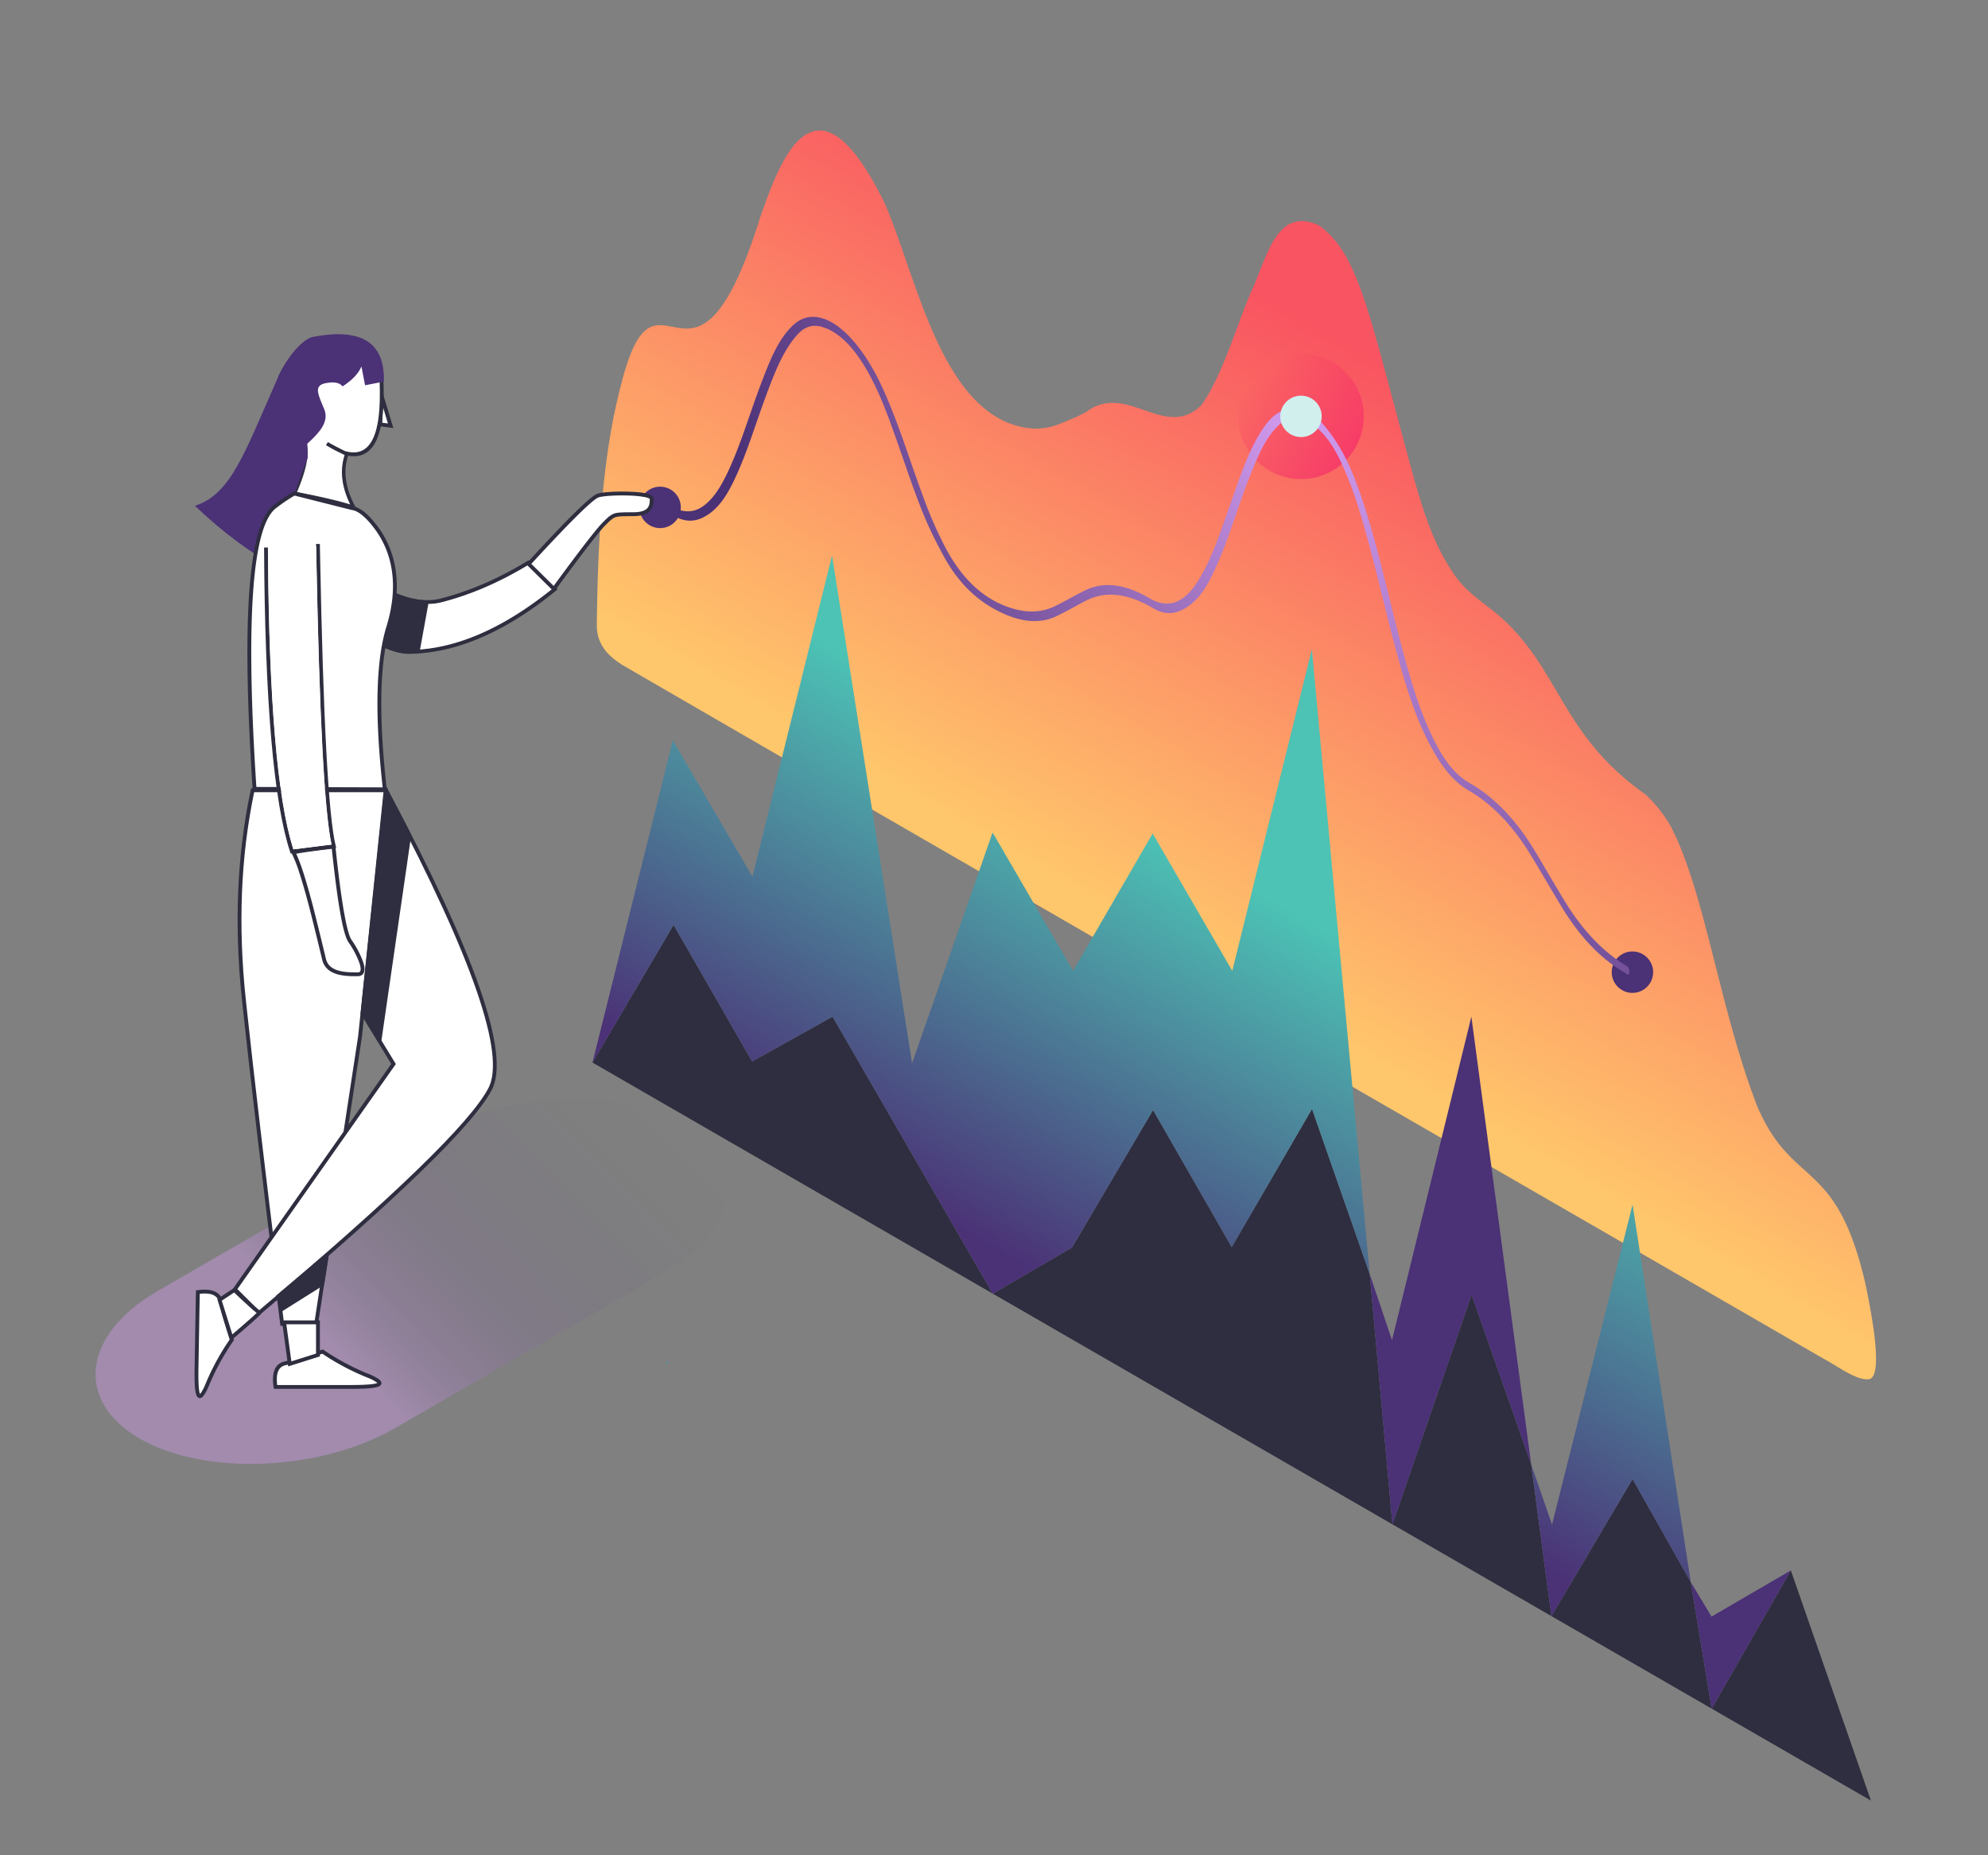 <svg xmlns="http://www.w3.org/2000/svg" xmlns:xlink="http://www.w3.org/1999/xlink" width="1500" height="1400" viewBox="0 0 1500 1400">
  <rect x="0" y="0" width="1500" height="1400" fill="#808080" stroke="none"/>
  <defs>
    <linearGradient id="linear-gradient" x1="1301.176" y1="-400.272" x2="1301.176" y2="-861.873" gradientTransform="matrix(0.866, 0.5, 0, 1.155, -193.95, 555.723)" gradientUnits="userSpaceOnUse">
      <stop offset="0" stop-color="#ffc76b"/>
      <stop offset="1" stop-color="#f95461"/>
    </linearGradient>
    <linearGradient id="linear-gradient-2" x1="-4737.892" y1="-468.944" x2="-4737.892" y2="-133.416" gradientTransform="matrix(-0.866, -0.5, 0, 1.155, -2887.619, -1000.71)" gradientUnits="userSpaceOnUse">
      <stop offset="0" stop-color="#4cc3b5"/>
      <stop offset="1" stop-color="#4b3176"/>
    </linearGradient>
    <linearGradient id="linear-gradient-3" x1="-4189.129" y1="-468.944" x2="-4189.129" y2="-133.416" xlink:href="#linear-gradient-2"/>
    <linearGradient id="linear-gradient-4" x1="953.994" y1="281.951" x2="1010.976" y2="348.43" gradientUnits="userSpaceOnUse">
      <stop offset="0" stop-color="#f1006e" stop-opacity="0"/>
      <stop offset="1" stop-color="#f1006e"/>
    </linearGradient>
    <radialGradient id="radial-gradient" cx="-4356.23" cy="-1120.291" r="562.55" gradientTransform="matrix(-0.866, -0.5, 0, 1, -2793.439, -743.513)" gradientUnits="userSpaceOnUse">
      <stop offset="0" stop-color="#d49cef"/>
      <stop offset="1" stop-color="#4b3176"/>
    </radialGradient>
    <linearGradient id="linear-gradient-5" x1="-3887.564" y1="1020.224" x2="-4093.499" y2="816.232" gradientTransform="matrix(-1, 0, 0, 1, -3630.72, 0)" gradientUnits="userSpaceOnUse">
      <stop offset="0" stop-color="#d49cef" stop-opacity="0.4"/>
      <stop offset="0.125" stop-color="#b786d6" stop-opacity="0.317"/>
      <stop offset="0.367" stop-color="#8861ac" stop-opacity="0.179"/>
      <stop offset="0.6" stop-color="#67468e" stop-opacity="0.08"/>
      <stop offset="0.816" stop-color="#52377c" stop-opacity="0.021"/>
      <stop offset="1" stop-color="#4b3176" stop-opacity="0"/>
    </linearGradient>
  </defs>
  <title>ns1-WhyNS1</title>
  <g id="Why_NS1" data-name="Why NS1">
    <g id="iso_chart" data-name="iso chart">
      <path d="M995.326,170.193c-30.968-14.656-39.157,22.194-49.113,45.037-13.534,29.939-21.897,64.148-39.356,90.12-27.879,27.977-56.446-17.927-87.523,5.696-6.621,3.604-12.508,5.803-19.894,8.857-9.869,3.894-18.419,4.472-29.096,2.175-61.122-13.754-78.986-114.593-103.017-169.024-52.891-108.023-79.592-28.905-93.58,10.448-51.087,164.176-77.884,17.204-105.3,127.506-14.284,54.491-17.307,116.474-18.153,181.151.287,14.472,8.368,22.757,19.695,29.863,302.322,175.245,604.035,348.732,906.252,523.447,10.565,5.548,23.838,16.047,33.769,15.358,12.488-1.609.077-58.65-1.915-69.471-22.264-99.292-55.243-73.194-82.327-136.856-28.78-74.68-39.209-161.182-65.185-211.003a104.498,104.498,0,0,0-18.931-23.941c-62.169-43.751-64.147-91.125-106.017-130.778-11.576-11.168-23.819-17.332-35.149-30.799-19.692-25.794-28.607-58.827-36.526-87.66C1032.472,234.98,1025.246,192.081,995.326,170.193Z" style="fill: url(#linear-gradient)"/>
      <path d="M503.814,1026.87a1.808,1.808,0,0,1-.811,2.46A2.023,2.023,0,0,1,503.814,1026.87Z" style="fill: #4990a0"/>
      <g>
        <polygon points="1411.665 1358.73 1351.24 1185.048 1291.502 1289.354 1275.731 1193.877 1231.817 1116.099 1170.593 1219.548 1155.301 1105.032 1110.378 977.008 1050.64 1150.293 1033.494 961.471 989.947 836.843 929.359 941.067 870.016 837.683 808.823 941.414 749.086 976.19 628.177 767.179 567.484 800.973 508.214 697.919 447.053 801.811 1411.665 1358.73" style="fill: #2e2e40"/>
        <g>
          <polygon points="1231.817 908.953 1275.731 1193.877 1231.817 1116.099 1170.593 1219.548 1155.3 1105.032 1171.042 1150.408 1231.817 908.953" style="fill: url(#linear-gradient-2)"/>
          <g>
            <polygon points="1291.405 1219.9 1275.731 1193.877 1291.502 1289.354 1351.24 1185.048 1291.405 1219.9" style="fill: #4b3176"/>
            <polygon points="1050.314 1011.308 1033.494 961.471 1050.64 1150.293 1110.378 977.008 1155.3 1105.032 1110.191 767.172 1050.314 1011.308" style="fill: #4b3176"/>
          </g>
          <polygon points="507.67 558.661 567.731 661.52 627.792 419.178 688.191 802.368 748.927 628.209 809.662 732.627 869.724 628.988 929.785 732.627 989.846 489.895 1033.494 961.471 989.947 836.843 929.359 941.067 870.016 837.683 808.823 941.414 749.086 976.19 628.177 767.179 567.484 800.973 508.214 697.919 447.053 801.811 507.67 558.661" style="fill: url(#linear-gradient-3)"/>
        </g>
      </g>
      <g id="Layer_12" data-name="Layer 12">
        <circle cx="981.629" cy="314.192" r="47.358" style="opacity: 0.4;fill: url(#linear-gradient-4)"/>
        <circle cx="498.076" cy="382.886" r="15.631" style="fill: #4b3176"/>
        <circle cx="1231.714" cy="733.606" r="15.631" style="fill: #4b3176"/>
      </g>
      <path d="M983.048,309.612c-13.881-3.743-22.367,2.833-29.182,12.486-11.288,15.99-17.923,36.86-25.155,57.102-7.39,20.684-13.992,42.178-24.849,59.308-3.889,6.136-8.315,11.51-14.309,14.652-6.268,3.286-13.56,3.376-22.442-1.827-18.439-10.804-34.343-12.526-47.847-6.053-7.9,3.787-15.394,8.32-23.275,12.142-11.219,5.441-24.18,5.528-39.557-.999-17.174-7.29-31.298-21.25-42.801-42.671a309.607,309.607,0,0,1-16.871-38.403c-8.219-21.96-15.013-43.962-23.759-65.906-5.602-14.055-11.746-27.93-20.463-40.85-18.616-27.591-39.223-36.722-53.667-23.591-11.866,10.787-18.284,27.841-24.747,44.786-8.433,22.112-15.217,45.856-25.051,66.583-4.565,9.621-9.703,18.55-17.182,24.54-6.202,4.967-13.651,6.993-23.62,2.213-2.494-1.196-2.424.172-2.519,2.209-.129,2.776,1.412,3.304,2.92,4.13,8.303,4.545,15.029,4.148,21.052,1.374,10.168-4.682,16.913-14.017,22.477-24.969,10.569-20.799,17.546-45.175,26.069-68.012,6.248-16.742,12.646-33.329,23.286-45.228,4.862-5.437,10.955-8.554,19.553-5.699,14.071,4.671,25.187,18.276,34.39,34.888,9.12,16.463,15.077,33.634,21.147,50.691,6.898,19.384,13.139,38.795,21.208,58.134,4.045,9.694,8.842,19.096,13.918,28.495,12.557,23.254,28.285,36.342,46.072,44.19,15.159,6.688,28.184,6.969,39.334,1.627,7.531-3.607,14.741-7.802,22.142-11.649,14.198-7.379,30.924-6.03,50.702,5.596,8.694,5.11,15.635,4.34,21.87,1.337,13.217-6.367,20.439-20.399,26.946-35.331,9.401-21.572,16.19-45.718,25.078-67.795,5.72-14.208,11.715-28.139,21.882-37.172,12.595-11.19,31.598-.412,44.291,25.215,10.38,20.958,16.386,42.038,22.171,63.071,9.542,34.693,16.664,68.986,27.162,103.836,6.062,20.123,13.112,40.098,24.895,59.359,6.81,11.131,14.45,19.698,23.913,25.145,18.436,10.612,34.169,27.806,47.543,49.906,7.716,12.75,15.119,25.71,22.884,38.426,13.189,21.6,28.68,38.245,46.758,48.749,1.486.864,3.71,3.565,3.919-.193.202-3.637-1.608-4.33-3.678-5.607-17.674-10.901-32.728-27.52-45.554-48.694-7.354-12.14-14.442-24.455-21.756-36.622-13.996-23.284-30.465-40.823-49.875-51.907-11.088-6.332-19.292-17.904-26.017-31.229-10.889-21.575-17.113-43.291-23.069-64.971-9.53-34.692-16.702-68.991-27.156-103.838q-4.648-15.493-10.724-30.996c-6.304-16.105-14.771-30.625-26.399-43.015Z" style="fill: url(#radial-gradient)"/>
      <circle cx="981.629" cy="314.192" r="15.631" style="fill: #d1efed"/>
    </g>
    <g id="Layer_11" data-name="Layer 11">
      <path d="M515.808,848.515l-0-0c-49.276-28.45-136.147-24.849-193.047,8.002L119.174,974.059c-56.899,32.851-63.136,83.006-13.86,111.456l0.0 0c49.276,28.45,136.147,24.849,193.047-8.002L501.947,959.971C558.847,927.12,565.084,876.965,515.808,848.515Z" style="fill: url(#linear-gradient-5)"/>
    </g>
    <g id="Layer_4" data-name="Layer 4">
      <g id="Woman">
        <polygon id="Shape" points="285.496 321.559 286.469 288.856 296.769 322.981 285.496 321.559" style="fill: #2e2e40"/>
        <polygon id="Shape-2" data-name="Shape" points="288.474 319.011 292.701 319.544 288.839 306.748 288.474 319.011" style="fill: #fff"/>
        <path id="Shape-3" data-name="Shape" d="M223.967,371.254l2.965.581,2.938.586,2.913.592q20.069,4.12,31.165,7.559-10.027-20.689-3.783-38.291l2.732.976q-6.303,17.65,5.221,39.098l1.76,3.271-3.511-1.212q-13.172-4.548-43.732-10.462l-2.773-.534.729-1.663c6.763-15.434,9.461-26.932,8.169-34.386l-.067-.363a118.593,118.593,0,0,1-2.15-24.179l2.901.036a115.887,115.887,0,0,0,1.841,22.228l.256,1.362C233.072,344.335,230.525,355.902,223.967,371.254Z" style="fill: #2e2e40"/>
        <path id="Shape-4" data-name="Shape" d="M260.448,332.578l-30.78-17.251a115.442,115.442,0,0,0,1.858,19.836l.245,1.299c1.533,7.885-1.014,19.452-7.573,34.804l2.965.581,2.938.586q22.19,4.467,34.078,8.152-9.793-20.206-4.067-37.468l.203-.593Z" style="fill: #fff"/>
        <path id="Shape-5" data-name="Shape" d="M230.576,320.64l-.406-14.085-11.452-20.465,1.052-.756q23.316-16.755,42.085-20.416c12.998-2.526,22.155,5.03,27.237,22.101l.208.711.007.175c1.731,42.032-7.843,61.014-29.003,55.44l-.771-.212-2.767-1.371A114.637,114.637,0,0,1,245.903,335.881l1.637-2.395.29.193.341.217.613.372c2.215,1.314,6.161,3.371,11.794,6.145,18.773,5.241,27.482-11.651,25.839-52.212l-.317-1.055c-4.717-15.268-12.539-21.547-23.691-19.379q-17.67,3.435-39.892,19.172l10.533,18.822.426,14.796Z" style="fill: #2e2e40"/>
        <path id="Shape-6" data-name="Shape" d="M247.636,333.552l.307.201.359.225.404.244c2.2,1.312,6.172,3.385,11.871,6.191,18.773,5.241,27.482-11.651,25.839-52.212l-.317-1.055c-4.717-15.268-12.539-21.547-23.691-19.379q-17.67,3.435-39.892,19.172l10.533,18.822.409,14.202Z" style="fill: #fff"/>
        <path id="Shape-7" data-name="Shape" d="M236.494,254.156c-12.007,2.256-25.869,26.684-26.925,31.072l-1.472,3.315c-23.761,53.682-34.037,84.569-61.019,93.145q32.115,30.615,65.864,48.667-5.925-19.366,19.171-84.716l.009-.072q.088-.966-.25-10.74l2.69-2.538c6.312-6.02,13.887-14.185,10.134-23.332l-2.219-5.339c-3.326-8.113-4.586-12.952,3.27-14.479q9.449-1.837,12.73,2.429,10.893-7.021,14.24-15.027l2.756,14.175,14.174-2.755C290.435,258.385,272.762,247.348,236.494,254.156Z" style="fill: #4b3176"/>
        <path id="Shape-8" data-name="Shape" d="M416.44,444.536,398.294,426.513q-32.485,19.606-65.007,27.944-33.683,8.633-87.01-39.197l1.933-2.163q52.402,46.841,84.356,38.55,32.577-8.35,65.191-28.201l.97-.591,22.049,21.9-1.252,1.018q-58.539,47.57-111.985,47.603c-11.701-.483-26.375-7.627-43.457-19.947l-.767-.555c-12.207-8.876-23.246-18.413-37.159-31.368l1.977-2.123,2.054,1.907,2.19,2.02a365.969,365.969,0,0,0,31.74,26.557l.905.661c16.979,12.347,31.493,19.49,42.577,19.948Q359.279,490.474,416.44,444.536Z" style="fill: #2e2e40"/>
        <path id="Shape-9" data-name="Shape" d="M228.134,439.383l2.054,1.907,2.19,2.02a365.969,365.969,0,0,0,31.74,26.557l.905.661c16.979,12.347,31.493,19.49,42.577,19.948q51.68-.002,108.841-45.94L398.294,426.513q-32.485,19.606-65.007,27.944-33.16,8.499-85.355-37.726l-1.057-.937C223.725,422.49,218.119,430.058,228.134,439.383Z" style="fill: #fff"/>
        <path id="Shape-10" data-name="Shape" d="M247.244,414.179,227.145,440.444l2.13,1.979c17.821,16.501,53.892,48.494,78.264,49.502q3.907,0,7.842-.258l6.79-37.348q-30.314-.26-74.928-40.14l1.056.94Z" style="fill: #2e2e40;stroke: #2e2e40;stroke-width: 2.5px"/>
        <path id="Shape-11" data-name="Shape" d="M284.202,396.255a71.668,71.668,0,0,1,13.393,28.814c3.082,14.091,2.356,29.935-2.952,47.645l-.294.968q-11.757,38.175-2.739,120.111l.366,3.277-101.263-.331-.089-1.351c-8.409-127.493-3.449-198.445,15.394-213.843a136.336,136.336,0,0,1,14.73-10.06l1.091-.618,44.163,11.142C271.471,382.762,277.488,387.539,284.202,396.255Z" style="fill: #2e2e40"/>
        <path id="Shape-12" data-name="Shape" d="M207.819,383.819c-17.607,14.389-22.584,84.732-14.389,210.028l95.301.312-.356-3.282-.329-3.15-.307-3.055Q280.399,510.21,291.339,473.61l.237-.782c5.43-17.632,6.214-33.289,3.185-47.139a68.785,68.785,0,0,0-12.858-27.663c-6.323-8.207-11.828-12.562-16.363-13.151l-.168-.032-43.116-10.878A133.058,133.058,0,0,0,207.819,383.819Z" style="fill: #fff"/>
        <path id="Shape-13" data-name="Shape" d="M292.576,594.91H189.432l-.608,2.884q-15.144,72.904-6.262,156.603l1.057,9.878q8.563,79.308,25.861,219.079l2.122,17.113h28.198l33.355-218.523Z" style="fill: #2e2e40"/>
        <path id="Shape-14" data-name="Shape" d="M270.28,781.575,237.31,997.566H214.166l-2.976-24.033q-16.744-135.637-25.011-212.592l-.731-6.85q-8.869-83.591,6.337-156.28h97.574Z" style="fill: #fff"/>
        <path id="Shape-15" data-name="Shape" d="M250.107,637.386q-8.235-37.108-11.664-226.874l2.901-.053.143,7.684q3.544,186.709,11.809,220.136l.394,1.589-34.372,4.22-.374-1.129q-18.776-56.734-19.692-229.791l2.901-.016.044,6.793q1.236,163.613,18.77,219.827l.363,1.146Z" style="fill: #2e2e40"/>
        <path id="Shape-16" data-name="Shape" d="M238.561,412.135l-18.184,2.331-.174.012-17.954.128.046,6.678q1.298,162.517,18.761,218.499l.361,1.141,28.778-3.534q-7.953-35.841-11.423-214.086Z" style="fill: #fff"/>
        <path id="Shape-17" data-name="Shape" d="M250.397,637.578l-3.235.375q-15.888,1.874-26.081,3.752l-1.929.355,1.093,2.108a110.285,110.285,0,0,1,5.674,14.631l.463,1.429.468,1.475c1.876,5.968,3.85,12.911,5.928,20.757,1.749,6.603,4.701,18.564,7.01,28.035l3.359,13.907.104.391c2.029,7.133,8.048,10.509,17.189,11.504l.342.036a71.629,71.629,0,0,0,7.53.324l1.567.003c2.768,0,4.542-1.442,5.007-3.931.357-1.914-.056-4.404-1.098-7.411a73.345,73.345,0,0,0-8.519-16.047l-.11-.164c-3.343-5.146-7.097-25.656-11.065-60.976l-.628-5.7-.548-5.139Zm12.489,73.347.414.604a69.885,69.885,0,0,1,7.748,14.74c.892,2.573,1.231,4.622.987,5.929-.206,1.103-.771,1.562-2.155,1.562-3.451,0-5.528-.039-7.552-.198l-.607-.052-.966-.097c-8.238-.897-13.249-3.768-14.799-9.729.275,1.057-5.602-23.38-9.19-37.409l-.879-3.4-.617-2.334c-1.975-7.406-3.856-13.993-5.653-19.708l-.245-.776a136.835,136.835,0,0,0-5.877-15.839q8.468-1.484,20.57-2.971l4.134-.496,2.143-.248C254.754,681.866,258.851,705.105,262.885,710.925Z" style="fill: #2e2e40"/>
        <path id="Shape-18" data-name="Shape" d="M175.36,973.076,295.202,802.826,272.055,764.876l18.297-173.377,2.226,4.179c66.304,124.499,92.539,199.745,78.559,226.647q-20.243,38.954-168.871,164.536l-7.111,5.999Z" style="fill: #2e2e40"/>
        <path id="Shape-19" data-name="Shape" d="M275.043,764.204l23.626,38.736L179.137,972.75l16.185,16.177Q348.249,860.023,368.563,820.988c13.021-25.056-11.737-97.388-74.41-216.145l-1.911-3.613Z" style="fill: #fff"/>
        <path id="Shape-20" data-name="Shape" d="M291.298,596.361,274.548,755.085l-.981,9.482,12.897,21.145,22.528-155.428-2.308-4.512q-6.402-12.477-13.418-25.707Z" style="fill: #2e2e40;stroke: #2e2e40;stroke-width: 2.5px"/>
        <path id="Shape-21" data-name="Shape" d="M244.197,1018.7a180.485,180.485,0,0,0,31.6,17.136l1.263.515a41.727,41.727,0,0,1,8.801,4.394c2.19,1.657,2.711,3.713.636,5.106-2.367,1.589-9.139,2.192-21.811,2.192H206.645l-.187-1.233c-1.677-11.035.994-17.729,8.202-19.423l.833-.2q8.723-2.135,24.994-7.804l3.107-1.09Z" style="fill: #2e2e40"/>
        <path id="Shape-22" data-name="Shape" d="M243.185,1021.513l-1.625.569q-17.277,6.025-26.237,8.13c-5.18,1.217-7.291,6.001-6.169,14.93l56.739-.002,2.304-.017c9.295-.106,14.775-.648,16.493-1.568a5.464,5.464,0,0,0-.58-.497,36.148,36.148,0,0,0-7.188-3.63l-.947-.386A181.674,181.674,0,0,1,243.185,1021.513Z" style="fill: #fff"/>
        <path id="Shape-23" data-name="Shape" d="M175.773,1008.916l.756,2.317-.405.591a181.487,181.487,0,0,0-17.456,31.415l-.899,2.132-.414.955-.402.901a29.136,29.136,0,0,1-3.454,6.156c-1.649,1.998-3.694,2.29-4.946.198-1.444-2.413-1.914-8.981-1.727-21.045l1.023-58.777,1.232-.168c10.904-1.49,17.463,1.304,19.004,8.545l.175.803.303,1.323.241,1.007Q170.932,994.007,175.773,1008.916Z" style="fill: #2e2e40"/>
        <path id="Shape-24" data-name="Shape" d="M173.327,1010.775l-1.074-3.318q-4.802-14.97-6.719-23.418l-.285-1.293c-1.108-5.207-5.76-7.396-14.543-6.433l-.98,56.271c-.17,10.927.257,17.338,1.211,19.313l.147-.156c.054-.06.113-.128.176-.204a33.963,33.963,0,0,0,3.837-7.299l.898-2.131A183.843,183.843,0,0,1,173.327,1010.775Z" style="fill: #fff"/>
        <path id="Shape-25" data-name="Shape" d="M418.104,446.561l-21.235-20.936,3.657-3.981,3.401-3.685c26.734-28.9,42.085-43.819,46.87-45.391,3.556-1.169,13.016-1.794,22.277-1.57l1.133.032c11.941.38,18.959,1.732,18.959,5.263l-.006,1.041a18.049,18.049,0,0,1-.238,3.014c-.978,5.786-5.415,9.02-14.997,9.126l-3.811.012-1.772.018c-6.363.093-7.929.472-9.981,1.82l-.357.242-.258.186a36.562,36.562,0,0,0-3.62,3.269l-1.098,1.078c-4.679,4.613-17.367,21.031-37.933,49.106Z" style="fill: #2e2e40"/>
        <path id="Shape-26" data-name="Shape" d="M417.749,442.137l5.8-7.883,4.04-5.455q21.02-28.289,27.108-34.47l1.708-1.681.796-.769a23.447,23.447,0,0,1,3.566-2.979l.45-.288.305-.185c2.635-1.55,5.033-1.819,13.841-1.849l2.069-.003c8.599,0,11.889-2.335,12.628-6.712l.062-.404.049-.404a25.85,25.85,0,0,0,.092-2.613,2.588,2.588,0,0,0-.623-.388,15.388,15.388,0,0,0-3.519-1.015,78.928,78.928,0,0,0-11.326-1.088l-.681-.023c-9.286-.295-19.131.317-22.411,1.395-4.121,1.354-19.917,16.766-46.546,45.58l-4.258,4.621Z" style="fill: #fff"/>
        <polygon id="Shape-27" data-name="Shape" points="212.72 996.406 241.36 996.406 241.36 1023.537 217.43 1031.089 212.72 996.406" style="fill: #2e2e40"/>
        <polygon id="Shape-28" data-name="Shape" points="216.042 999.307 219.841 1027.286 238.459 1021.41 238.459 999.307 216.042 999.307" style="fill: #fff"/>
        <path id="Shape-29" data-name="Shape" d="M196.187,989.044l-.095-.056-.192-.128-.288-.209q-.16-.12-.35-.269l-.387-.309-.466-.383q-.74-.616-1.726-1.479l-1.253-1.109-1.705-1.536q-3.282-2.98-8.096-7.51l-4.67-4.416-13.024,8.647,9.903,31.702,6.436-5.507q6.514-5.596,10.462-9.107l1.604-1.435,1.271-1.156q1.313-1.206,2.102-1.986l.349-.351.313-.328c.189-.204.339-.378.453-.527a2.028,2.028,0,0,0,.373-.694,1.492,1.492,0,0,0-1.214-1.917l.069.015A.731.731,0,0,1,196.187,989.044Z" style="fill: #2e2e40"/>
        <path id="Shape-30" data-name="Shape" d="M167.354,981.501l9.286-6.165,4.963,4.683c5.751,5.396,9.406,8.691,11.618,10.393l.444.335-.57.553q-.841.804-2.116,1.962l-1.556,1.4-1.953,1.733q-2.735,2.412-6.488,5.652l-5.684,4.883Z" style="fill: #fff"/>
        <polygon id="Shape-31" data-name="Shape" points="246.872 946.799 243.391 968.847 212.06 988.573 209.74 978.13 246.872 946.799" style="fill: #2e2e40;stroke: #2e2e40;stroke-width: 2.5px"/>
      </g>
    </g>
  </g>
</svg>
